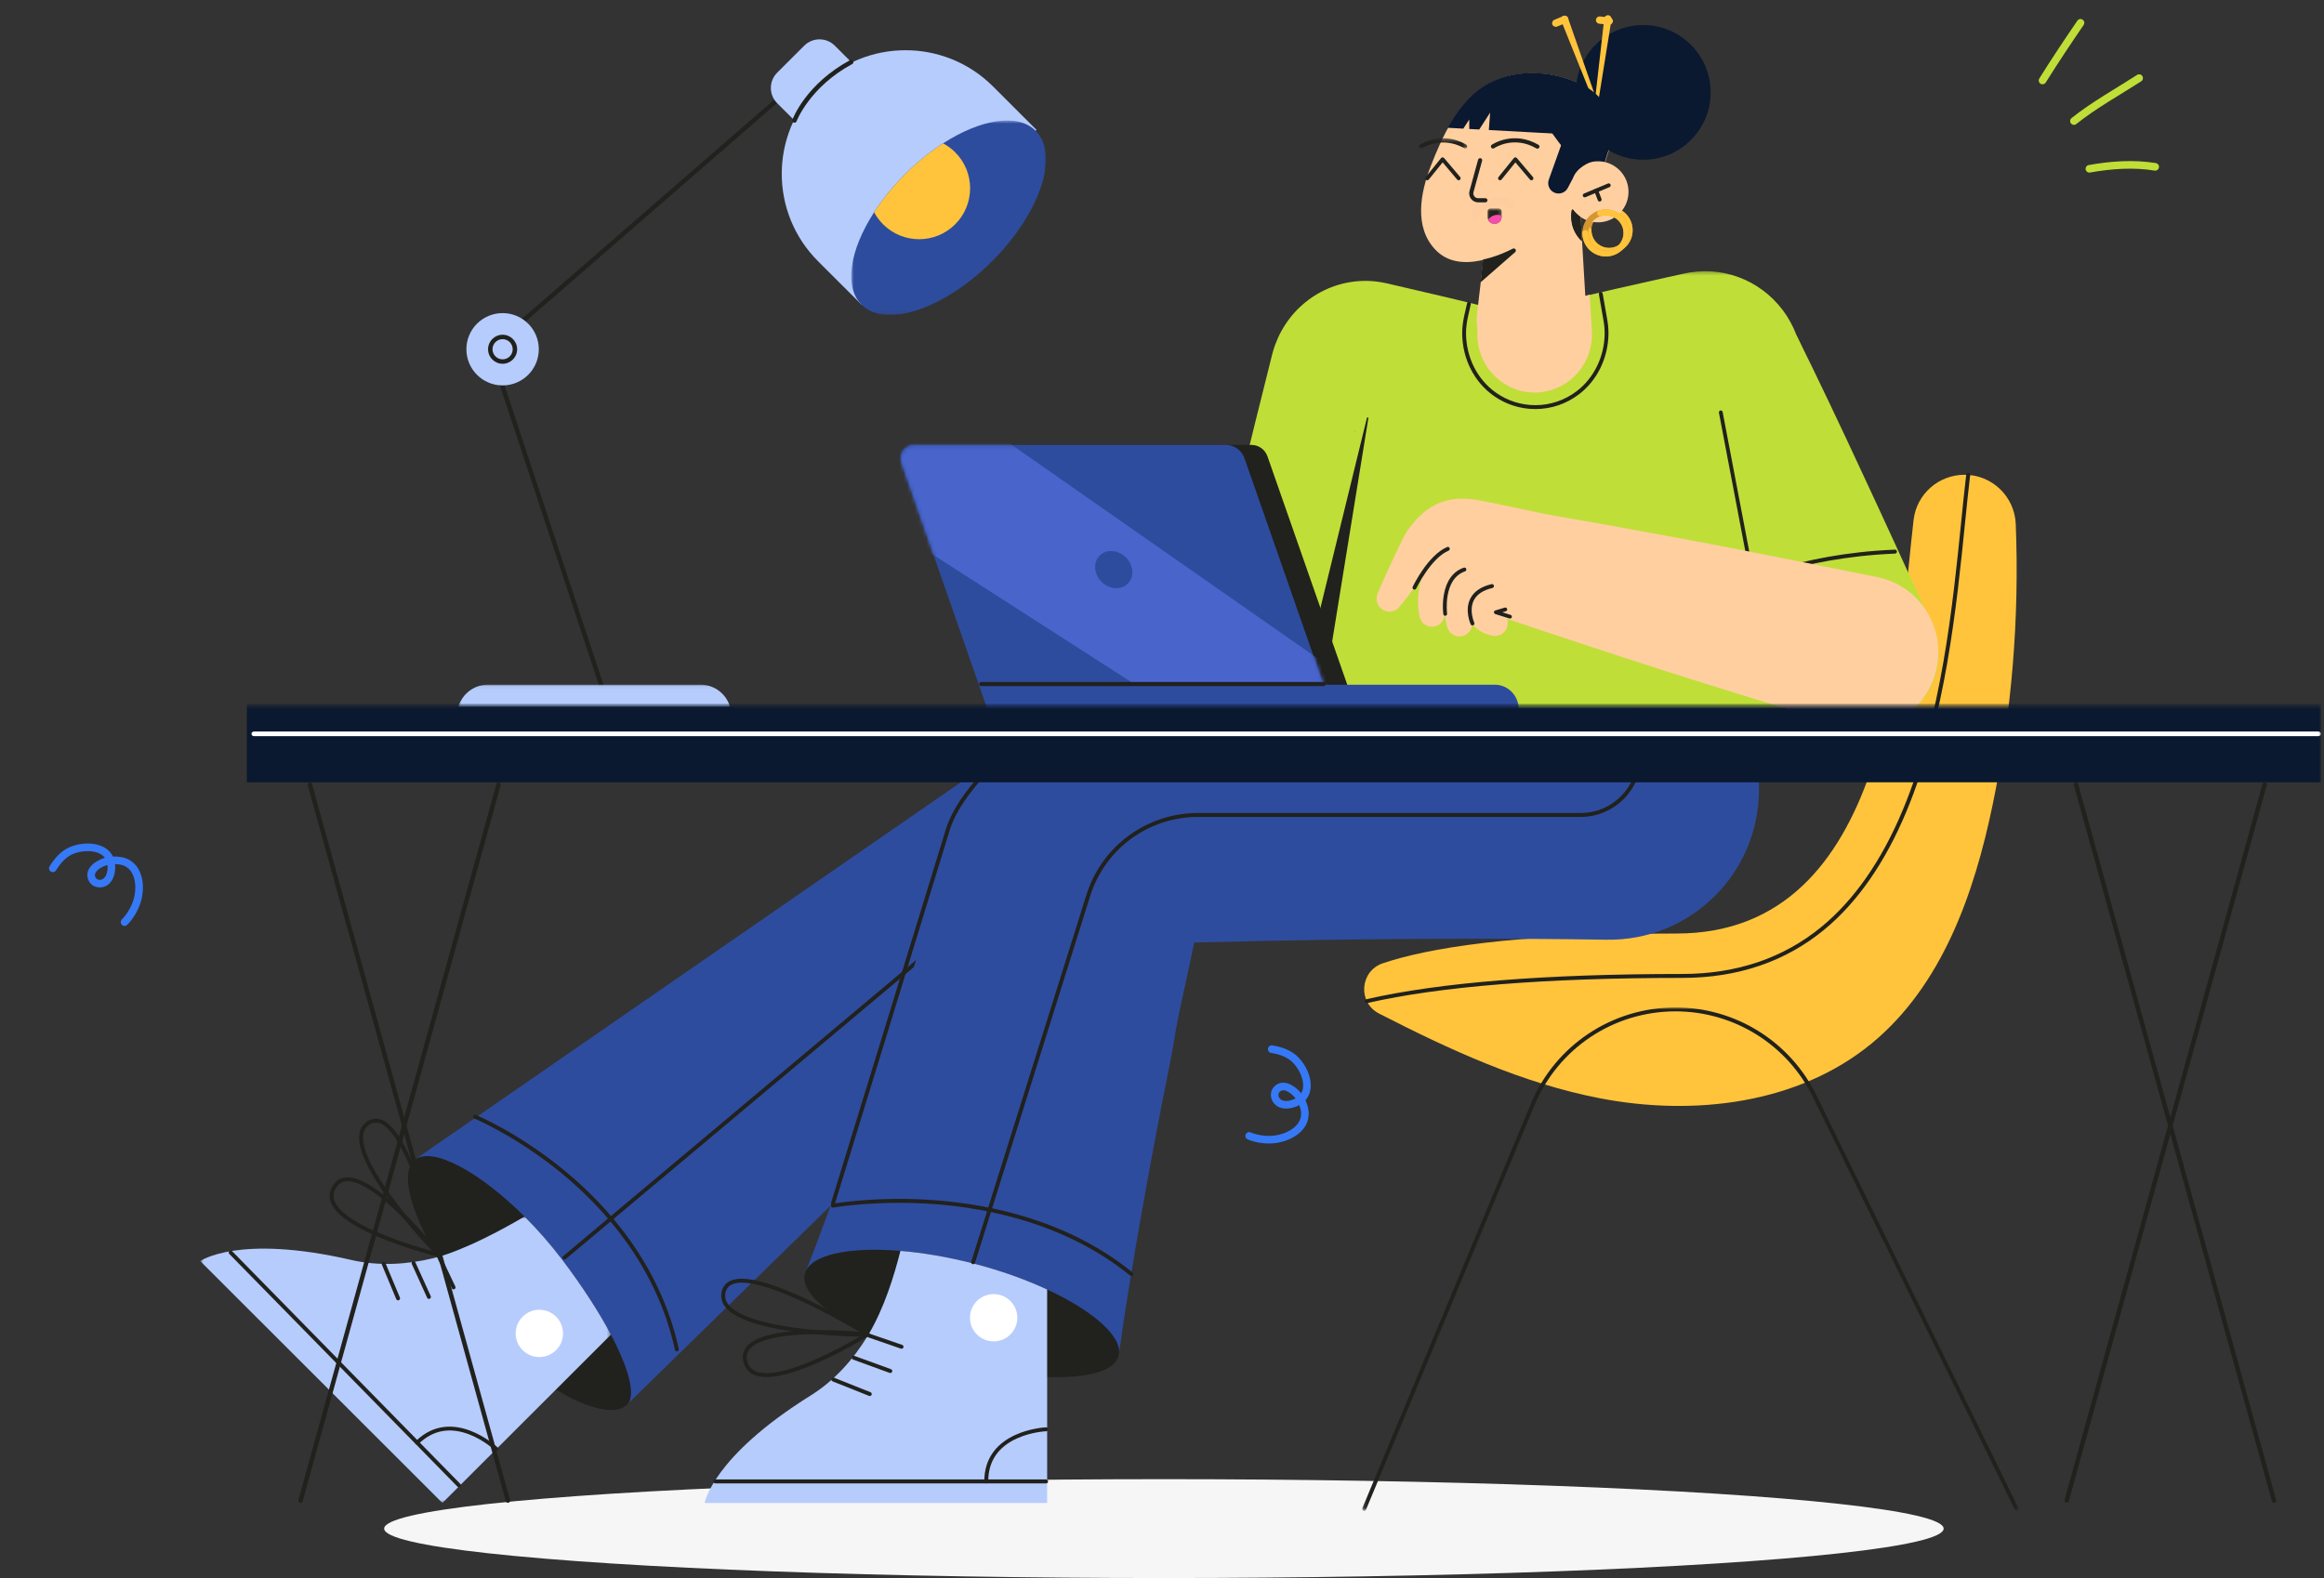 <svg width="611" height="415" viewBox="0 0 611 415" fill="none" xmlns="http://www.w3.org/2000/svg">
<rect x="0" y="0" width="611" height="415" fill="#333333" stroke="none"/>
<ellipse cx="306" cy="402" rx="205" ry="13" fill="#F6F6F7"/>
<path fill-rule="evenodd" clip-rule="evenodd" d="M363.582 253.318C357.527 255.349 356.884 263.638 362.567 266.551C381.182 276.098 400.264 284.911 420.738 288.849C445.329 293.579 472.67 290.34 492.015 274.455C510.547 259.236 519.044 235.047 523.898 211.577C528.907 187.363 530.942 162.538 529.959 137.832C529.671 130.591 523.74 124.856 516.485 124.856C509.664 124.856 503.905 129.943 503.102 136.709C499.275 168.973 497.205 245.504 440.794 245.504C397.51 245.504 375.127 249.444 363.582 253.318Z" fill="#FFC43B"/>
<path fill-rule="evenodd" clip-rule="evenodd" d="M359.353 263.803C359.391 263.803 359.43 263.799 359.469 263.79C378.615 259.4 406.486 257.173 442.309 257.173C456.851 257.173 469.403 252.904 479.615 244.484C488.351 237.282 495.619 226.824 501.22 213.398C511.437 188.908 514.439 159.192 516.631 137.496C517.063 133.223 517.47 129.188 517.891 125.646C517.919 125.423 517.95 125.197 517.986 124.975C518.031 124.692 517.838 124.427 517.555 124.382C517.272 124.338 517.007 124.53 516.962 124.812C516.925 125.046 516.892 125.284 516.862 125.521C516.44 129.075 516.032 133.115 515.6 137.392C513.415 159.024 510.421 188.651 500.263 213C494.728 226.268 487.559 236.592 478.956 243.686C468.934 251.949 456.604 256.138 442.309 256.138C406.408 256.138 378.459 258.373 359.238 262.78C358.959 262.845 358.784 263.122 358.848 263.401C358.903 263.641 359.117 263.803 359.353 263.803Z" fill="#21211D"/>
<mask id="mask0_205_11516" style="mask-type:alpha" maskUnits="userSpaceOnUse" x="358" y="264" width="173" height="134">
<path fill-rule="evenodd" clip-rule="evenodd" d="M530.719 264.937H358.134V397.343H530.719V264.937Z" fill="white"/>
</mask>
<g mask="url(#mask0_205_11516)">
<path fill-rule="evenodd" clip-rule="evenodd" d="M358.652 397.343C358.855 397.343 359.048 397.223 359.13 397.024L403.413 290.697C409.668 275.677 424.233 265.972 440.518 265.972C448.051 265.972 455.411 268.078 461.801 272.064C468.191 276.049 473.317 281.729 476.625 288.49L529.735 397.053C529.86 397.31 530.171 397.417 530.428 397.29C530.685 397.165 530.792 396.855 530.666 396.598L477.556 288.036C474.162 281.101 468.905 275.274 462.35 271.186C455.795 267.098 448.245 264.937 440.518 264.937C423.813 264.937 408.873 274.892 402.457 290.299L358.173 396.626C358.064 396.891 358.189 397.194 358.453 397.303C358.518 397.33 358.585 397.343 358.652 397.343Z" fill="#21211D"/>
</g>
<path fill-rule="evenodd" clip-rule="evenodd" d="M109.819 304.428L269.449 194.091L302.859 234.547L164.08 370.132L109.819 304.428Z" fill="#2E4C9E"/>
<path fill-rule="evenodd" clip-rule="evenodd" d="M164.703 369.605C161.62 372.183 154.38 370.501 146.157 365.438C139.306 361.214 131.777 354.645 125.393 346.233C121.351 340.906 117.801 335.59 114.946 330.621C107.872 318.327 105.007 308.124 109.189 304.956C113.759 301.498 126.056 308.108 137.902 319.931C141.28 323.306 144.628 327.106 147.748 331.216C153.142 338.329 157.516 345.125 160.614 350.995C165.589 360.406 167.289 367.446 164.703 369.605Z" fill="#21211D"/>
<mask id="mask1_205_11516" style="mask-type:alpha" maskUnits="userSpaceOnUse" x="52" y="319" width="109" height="77">
<path fill-rule="evenodd" clip-rule="evenodd" d="M160.617 319.931H52.644V395.255H160.617V319.931Z" fill="white"/>
</mask>
<g mask="url(#mask1_205_11516)">
<path fill-rule="evenodd" clip-rule="evenodd" d="M160.617 350.995L146.16 365.438L116.311 395.255L52.644 331.651C52.644 331.651 62.579 324.492 92.284 331.335C99.631 333.033 106.978 332.547 113.845 330.905C114.208 330.818 114.575 330.725 114.948 330.621C122.338 328.586 131.832 323.493 137.905 319.931C141.283 323.306 144.631 327.106 147.751 331.216C153.145 338.328 157.518 345.125 160.617 350.995Z" fill="#B6CCFC"/>
</g>
<path fill-rule="evenodd" clip-rule="evenodd" d="M148.372 331.268C148.489 331.268 148.608 331.228 148.705 331.146L241.424 253.344C241.643 253.16 241.672 252.833 241.488 252.614C241.303 252.395 240.977 252.367 240.758 252.551L148.038 330.354C147.819 330.538 147.791 330.864 147.975 331.083C148.077 331.205 148.224 331.268 148.372 331.268Z" fill="#21211D"/>
<path fill-rule="evenodd" clip-rule="evenodd" d="M177.954 355.378C177.991 355.378 178.028 355.374 178.065 355.366C178.345 355.305 178.522 355.029 178.461 354.749C173.539 332.295 159.301 316.761 148.223 307.683C136.231 297.855 125.242 293.262 125.133 293.217C124.868 293.108 124.565 293.234 124.456 293.498C124.346 293.762 124.472 294.065 124.736 294.174C124.845 294.219 135.715 298.765 147.591 308.504C158.532 317.475 172.592 332.819 177.448 354.971C177.501 355.213 177.716 355.378 177.954 355.378Z" fill="#21211D"/>
<path fill-rule="evenodd" clip-rule="evenodd" d="M120.661 391.141C120.792 391.141 120.923 391.091 121.024 390.993C121.229 390.793 121.232 390.465 121.032 390.261L61.023 329.036C60.82 328.832 60.493 328.828 60.29 329.028C60.083 329.228 60.08 329.556 60.279 329.76L120.291 390.985C120.393 391.089 120.527 391.141 120.661 391.141Z" fill="#21211D"/>
<path fill-rule="evenodd" clip-rule="evenodd" d="M130.47 381.55C130.607 381.55 130.743 381.496 130.845 381.389C131.043 381.182 131.035 380.854 130.827 380.657C130.71 380.545 118.953 369.575 109.294 379.023C109.089 379.223 109.085 379.55 109.286 379.755C109.486 379.959 109.814 379.962 110.019 379.762C113.757 376.105 118.252 375.254 123.379 377.232C127.27 378.733 130.085 381.381 130.113 381.407C130.213 381.502 130.341 381.55 130.47 381.55Z" fill="#21211D"/>
<path fill-rule="evenodd" clip-rule="evenodd" d="M137.447 346.225C134.99 348.627 134.948 352.565 137.354 355.019C139.759 357.473 143.7 357.514 146.157 355.112C148.614 352.709 148.656 348.772 146.25 346.318C143.845 343.863 139.903 343.822 137.447 346.225Z" fill="white"/>
<path fill-rule="evenodd" clip-rule="evenodd" d="M119.248 339.084C119.322 339.084 119.397 339.068 119.469 339.034C119.728 338.912 119.838 338.603 119.716 338.345L115.857 330.216C115.735 329.958 115.426 329.847 115.167 329.97C114.908 330.093 114.798 330.401 114.921 330.66L118.779 338.788C118.868 338.975 119.054 339.084 119.248 339.084Z" fill="#21211D"/>
<path fill-rule="evenodd" clip-rule="evenodd" d="M112.771 341.594C112.843 341.594 112.915 341.579 112.985 341.547C113.245 341.429 113.361 341.122 113.243 340.862L109.212 331.981C109.095 331.72 108.787 331.604 108.527 331.723C108.266 331.841 108.15 332.147 108.269 332.408L112.299 341.29C112.385 341.481 112.574 341.594 112.771 341.594Z" fill="#21211D"/>
<path fill-rule="evenodd" clip-rule="evenodd" d="M104.662 341.974C104.729 341.974 104.796 341.961 104.861 341.934C105.125 341.824 105.25 341.521 105.14 341.257L101.352 332.187C101.242 331.923 100.939 331.799 100.675 331.909C100.411 332.019 100.286 332.322 100.396 332.586L104.184 341.655C104.266 341.854 104.459 341.974 104.662 341.974Z" fill="#21211D"/>
<path fill-rule="evenodd" clip-rule="evenodd" d="M98.849 295.213C99.23 295.213 99.615 295.293 100.009 295.453C103.206 296.754 106.81 303.173 110.43 314.017C112.398 319.912 113.874 325.656 114.568 328.507C112.644 326.452 108.895 322.332 105.245 317.671C98.439 308.979 95.065 302.382 95.482 298.593C95.62 297.332 96.168 296.405 97.158 295.76C97.717 295.395 98.279 295.213 98.849 295.213ZM115.513 330.771C115.598 330.771 115.682 330.751 115.76 330.709C115.964 330.598 116.069 330.366 116.019 330.141C116.001 330.06 114.197 322.03 111.416 313.697C107.643 302.394 103.937 295.933 100.4 294.495C99.092 293.963 97.811 294.098 96.592 294.893C95.344 295.706 94.622 296.913 94.451 298.48C93.377 308.215 114.253 329.705 115.142 330.615C115.242 330.717 115.377 330.771 115.513 330.771Z" fill="#21211D"/>
<path fill-rule="evenodd" clip-rule="evenodd" d="M91.427 310.648C94.642 310.648 99.66 313.96 105.971 320.256C109.476 323.753 112.512 327.315 114.01 329.127C108.618 327.664 90.662 322.355 88.013 315.968C87.513 314.763 87.61 313.613 88.314 312.454C89 311.319 89.929 310.731 91.155 310.656C91.242 310.651 91.337 310.648 91.427 310.648ZM115.412 330.548C115.585 330.548 115.75 330.461 115.847 330.311C115.967 330.125 115.956 329.884 115.819 329.71C115.155 328.869 99.468 309.112 91.09 309.623C89.523 309.719 88.293 310.491 87.425 311.917C86.555 313.358 86.428 314.854 87.055 316.364C90.361 324.338 114.272 330.284 115.288 330.533C115.329 330.544 115.371 330.548 115.412 330.548Z" fill="#21211D"/>
<path fill-rule="evenodd" clip-rule="evenodd" d="M462.438 207.705C462.438 229.703 444.418 247.48 422.4 247.132C409.765 246.932 397.13 246.869 384.496 246.872C360.985 246.911 337.474 247.266 313.963 247.864C311.493 247.927 313.986 247.869 313.986 247.869C313.986 247.869 310.711 263.098 309.941 266.699C308.64 273.065 308.85 273.209 307.598 279.588C305.041 292.333 302.609 305.111 300.331 317.928L298.649 327.549L297.041 337.188C295.979 343.618 295.003 350.069 294.105 356.541L211.612 334.991C214.001 328.909 216.311 322.806 218.536 316.68L221.858 307.488L225.106 298.277C229.401 285.986 231.988 279.867 236.004 267.503C238.038 261.328 239.981 255.129 241.966 248.941C243.895 242.739 245.863 236.546 247.751 230.333L249.173 225.674L249.884 223.345L250.253 222.129L250.719 220.669C251.042 219.699 251.354 218.73 251.752 217.784C252.135 216.833 252.534 215.889 252.947 214.953C253.353 214.015 253.842 213.11 254.309 212.199C255.233 210.369 256.318 208.63 257.437 206.916C259.737 203.538 262.348 200.369 265.318 197.588C271.19 191.952 278.329 187.732 286.011 185.127C286.975 184.815 287.95 184.531 288.926 184.254L290.393 183.855C290.884 183.733 291.381 183.631 291.876 183.524C292.868 183.315 293.863 183.122 294.86 182.945C295.859 182.792 296.863 182.674 297.868 182.562C299.878 182.31 301.888 182.282 303.898 182.247L304.27 182.244L304.422 182.248L304.727 182.256L305.336 182.273L306.554 182.306C332.535 183.023 358.515 183.084 384.496 183.128C409.057 182.76 435.384 183.128 462.438 183.128V207.705Z" fill="#2E4C9E"/>
<path fill-rule="evenodd" clip-rule="evenodd" d="M294.104 356.539C293.041 360.675 285.688 362.477 275.303 362.13C267.784 361.882 258.674 360.51 249.217 358.087C241.429 356.094 234.314 353.568 228.412 350.825C217.239 345.638 210.415 339.659 211.612 334.99C212.892 329.994 223.028 327.831 236.729 328.964C242.584 329.446 249.093 330.538 255.84 332.262C262.981 334.089 269.619 336.481 275.303 339.121C287.553 344.815 295.352 351.668 294.104 356.539Z" fill="#21211D"/>
<path fill-rule="evenodd" clip-rule="evenodd" d="M275.305 339.121V395.255H185.263C185.263 395.255 187.221 383.173 213.069 367.032C219.464 363.041 224.319 357.508 228.009 351.498C228.144 351.275 228.278 351.053 228.413 350.825C232.486 343.93 235.082 335.487 236.73 328.964C242.586 329.446 249.094 330.538 255.841 332.262C262.982 334.089 269.62 336.481 275.305 339.121Z" fill="#B6CCFC"/>
<path fill-rule="evenodd" clip-rule="evenodd" d="M255.843 332.469C256.063 332.469 256.267 332.327 256.337 332.106L286.566 235.797C290.453 223.26 301.891 214.837 315.028 214.837H415.584C424.377 214.837 431.531 207.691 431.531 198.907V184.038C431.531 183.752 431.299 183.521 431.013 183.521C430.727 183.521 430.495 183.752 430.495 184.038V198.907C430.495 207.12 423.806 213.802 415.584 213.802H315.028C301.434 213.802 289.598 222.517 285.577 235.489L255.348 331.796C255.262 332.069 255.414 332.359 255.687 332.445C255.739 332.461 255.791 332.469 255.843 332.469Z" fill="#21211D"/>
<path fill-rule="evenodd" clip-rule="evenodd" d="M218.993 317C219.213 317 219.418 316.855 219.487 316.63L249.681 218.348C253.563 205.553 274.941 187 288.062 187H388.5C397.283 187 394.475 189.665 394.475 180.701V165.528C394.475 165.236 394.243 165 393.958 165C393.672 165 393.44 165.236 393.44 165.528V180.701C393.44 189.083 396.712 185.944 388.5 185.944H288.062C274.484 185.944 252.709 204.795 248.692 218.033L218.499 316.314C218.414 316.592 218.565 316.888 218.838 316.976C218.89 316.992 218.942 317 218.993 317Z" fill="#21211D"/>
<path fill-rule="evenodd" clip-rule="evenodd" d="M297.446 335.575C297.597 335.575 297.746 335.51 297.849 335.384C298.029 335.162 297.996 334.836 297.774 334.656C280.903 320.946 260.352 316.758 246.083 315.659C230.636 314.469 219.006 316.545 218.89 316.566C218.609 316.617 218.422 316.887 218.474 317.168C218.525 317.45 218.794 317.636 219.076 317.584C219.191 317.564 230.713 315.51 246.033 316.693C260.146 317.784 280.465 321.924 297.12 335.459C297.216 335.537 297.332 335.575 297.446 335.575Z" fill="#21211D"/>
<path fill-rule="evenodd" clip-rule="evenodd" d="M188.08 390.109H275.033C275.319 390.109 275.551 389.878 275.551 389.592C275.551 389.306 275.319 389.074 275.033 389.074H188.08C187.794 389.074 187.562 389.306 187.562 389.592C187.562 389.878 187.794 390.109 188.08 390.109Z" fill="#21211D"/>
<path fill-rule="evenodd" clip-rule="evenodd" d="M259.294 390.109C259.581 390.109 259.813 389.877 259.813 389.591C259.813 384.364 262.348 380.561 267.349 378.285C271.145 376.558 275.009 376.401 275.047 376.4C275.333 376.389 275.557 376.149 275.547 375.864C275.536 375.578 275.291 375.355 275.011 375.365C274.848 375.371 258.776 376.087 258.776 389.591C258.776 389.877 259.008 390.109 259.294 390.109Z" fill="#21211D"/>
<path fill-rule="evenodd" clip-rule="evenodd" d="M255.014 346.55C255.014 349.984 257.801 352.768 261.24 352.768C264.678 352.768 267.465 349.984 267.465 346.55C267.465 343.115 264.678 340.331 261.24 340.331C257.801 340.331 255.014 343.115 255.014 346.55Z" fill="white"/>
<path fill-rule="evenodd" clip-rule="evenodd" d="M237.025 354.697C237.239 354.697 237.441 354.563 237.515 354.348C237.608 354.078 237.464 353.783 237.194 353.69L228.68 350.757C228.41 350.663 228.115 350.807 228.021 351.078C227.928 351.348 228.072 351.642 228.342 351.735L236.856 354.669C236.911 354.688 236.969 354.697 237.025 354.697Z" fill="#21211D"/>
<path fill-rule="evenodd" clip-rule="evenodd" d="M234.068 361.08C234.279 361.08 234.478 360.949 234.554 360.739C234.652 360.47 234.514 360.173 234.245 360.075L224.619 356.574C224.351 356.476 224.053 356.614 223.955 356.883C223.857 357.151 223.995 357.449 224.264 357.546L233.89 361.048C233.949 361.069 234.008 361.08 234.068 361.08Z" fill="#21211D"/>
<path fill-rule="evenodd" clip-rule="evenodd" d="M228.669 367.133C228.875 367.133 229.07 367.01 229.151 366.807C229.256 366.541 229.127 366.24 228.861 366.134L219.275 362.313C219.01 362.208 218.707 362.337 218.601 362.602C218.495 362.868 218.625 363.169 218.891 363.275L228.477 367.096C228.54 367.121 228.605 367.133 228.669 367.133Z" fill="#21211D"/>
<path fill-rule="evenodd" clip-rule="evenodd" d="M195.018 337.321C198.803 337.321 204.951 339.349 213.085 343.304C218.677 346.023 223.814 348.986 226.338 350.485C223.522 350.42 217.951 350.214 212.064 349.558C201.085 348.334 194.004 346.129 191.587 343.18C190.782 342.199 190.503 341.158 190.734 340C190.951 338.911 191.532 338.175 192.509 337.752C193.174 337.464 194.012 337.321 195.018 337.321ZM228.247 351.549C228.479 351.549 228.682 351.396 228.746 351.174C228.809 350.952 228.717 350.714 228.52 350.592C228.451 350.549 221.445 346.218 213.538 342.373C202.814 337.158 195.6 335.284 192.096 336.802C190.803 337.363 190.002 338.371 189.718 339.798C189.426 341.259 189.785 342.617 190.785 343.836C196.998 351.414 226.974 351.547 228.246 351.549H228.247Z" fill="#21211D"/>
<path fill-rule="evenodd" clip-rule="evenodd" d="M198.785 360.669C197.573 360.183 196.82 359.308 196.482 357.995C196.152 356.711 196.382 355.636 197.184 354.71C199.283 352.288 205.242 350.953 214.417 350.85C219.37 350.795 224.042 351.12 226.387 351.319C221.568 354.143 205.207 363.248 198.785 360.669ZM228.286 351.391C228.474 351.274 228.568 351.051 228.518 350.836C228.469 350.62 228.289 350.459 228.069 350.436C227.003 350.321 201.894 347.692 196.401 354.032C195.373 355.218 195.063 356.638 195.478 358.253C195.898 359.884 196.881 361.021 198.399 361.63C199.285 361.986 200.331 362.144 201.489 362.144C210.81 362.144 227.495 351.881 228.286 351.391Z" fill="#21211D"/>
<path fill-rule="evenodd" clip-rule="evenodd" d="M398.781 124.465C389.376 122.323 380.038 119.912 370.717 117.419L356.748 113.624L355.875 113.386L355.657 113.326C355.823 113.369 356.036 113.418 356.226 113.455C356.605 113.535 357.038 113.58 357.381 113.623C358.784 113.761 360.236 113.695 361.621 113.384C364.398 112.764 366.905 111.313 368.798 109.185C369.751 108.131 370.547 106.909 371.128 105.599C371.279 105.277 371.413 104.945 371.528 104.608C371.64 104.286 371.725 104.053 371.804 103.764L371.859 103.556L371.885 103.452C371.887 103.44 371.896 103.405 371.894 103.412L371.885 103.44L371.817 103.662L371.683 104.106L370.603 107.658L366.278 121.863L361.89 136.049L356.548 159.011L352.075 173.166C349.118 182.52 339.29 187.658 330.121 184.642C321.384 181.768 316.4 172.526 318.509 163.567L318.526 163.499L322.872 140.363L326.348 126.035L329.849 111.716L333.415 97.418L334.307 93.844L334.419 93.397L334.475 93.174L334.688 92.407C334.862 91.825 335.02 91.292 335.244 90.683C335.476 90.062 335.728 89.445 335.996 88.839C337.099 86.416 338.575 84.16 340.345 82.195C343.895 78.278 348.591 75.521 353.747 74.428C356.316 73.88 358.99 73.725 361.596 74.011C362.241 74.071 362.968 74.194 363.647 74.319C363.985 74.383 364.347 74.458 364.662 74.529L364.884 74.581L365.773 74.787L379.984 78.103C389.45 80.35 398.898 82.68 408.28 85.279C418.826 88.201 425.054 99.292 422.19 110.052C419.41 120.499 409.082 126.793 398.832 124.477L398.781 124.465Z" fill="#C0DE38"/>
<path fill-rule="evenodd" clip-rule="evenodd" d="M469.695 186.231L444.432 104.038C442.562 88.337 429.283 78.764 413.737 79.331L385.606 81.483C372.231 81.971 360.605 88.743 357.407 101.956L349.959 186.231H469.695Z" fill="#C0DE38"/>
<mask id="mask2_205_11516" style="mask-type:alpha" maskUnits="userSpaceOnUse" x="383" y="71" width="125" height="118">
<path fill-rule="evenodd" clip-rule="evenodd" d="M507.52 71.322H383.878V188.618H507.52V71.322Z" fill="white"/>
</mask>
<g mask="url(#mask2_205_11516)">
<path fill-rule="evenodd" clip-rule="evenodd" d="M398.987 82.066C403.325 80.985 407.677 79.966 412.024 78.926L425.086 75.902L438.166 72.954L441.439 72.23L442.257 72.049L442.666 71.959L443.473 71.794L444.371 71.635C446.775 71.259 449.267 71.209 451.702 71.551C456.582 72.203 461.194 74.302 464.917 77.509C466.776 79.12 468.416 81.001 469.77 83.085C471.115 85.179 472.155 87.457 472.869 89.805L471.738 86.896L480.386 106.048C483.265 112.433 486.163 118.809 489.005 125.213L497.563 144.409C500.383 150.824 503.233 157.224 506.024 163.653C509.925 172.637 505.931 183.137 497.104 187.107C488.712 190.881 478.94 187.332 474.649 179.257C471.381 173.065 468.171 166.844 464.931 160.637L455.31 141.971C452.091 135.754 448.929 129.509 445.748 123.273L436.216 104.562L435.086 101.653C435.451 102.92 436.019 104.163 436.758 105.299C437.484 106.444 438.377 107.472 439.39 108.341C441.398 110.093 443.895 111.222 446.558 111.591C447.887 111.763 449.251 111.764 450.553 111.553C450.715 111.529 450.877 111.501 451.039 111.468L451.434 111.38L451.027 111.478L450.212 111.673L446.952 112.454L433.9 115.527L420.831 118.523C416.468 119.49 412.11 120.478 407.737 121.404C397.021 123.674 386.526 116.672 384.296 105.766C382.116 95.103 388.68 84.647 398.987 82.066Z" fill="#C0DE38"/>
</g>
<path fill-rule="evenodd" clip-rule="evenodd" d="M471.775 87.07C474.897 93.324 477.932 99.62 480.941 105.929L485.422 115.409L489.852 124.914C492.799 131.255 495.755 137.591 498.655 143.954C501.585 150.302 504.452 156.682 507.328 163.058L507.923 164.378C512.171 173.794 508.098 184.925 498.827 189.24C494.571 191.22 489.93 191.41 485.775 190.136L391.764 161.168C384.411 158.902 380.259 151.011 382.49 143.543C384.575 136.562 391.563 132.436 398.463 133.775L494.894 152.848L473.34 179.926C470.156 173.704 466.961 167.487 463.83 161.238C460.67 155.004 457.565 148.742 454.451 142.485L449.789 133.095L445.179 123.679C442.127 117.391 439.102 111.09 436.163 104.746C431.502 94.685 435.754 82.693 445.659 77.96C455.377 73.316 466.941 77.414 471.775 87.07Z" fill="#C0DE38"/>
<path fill-rule="evenodd" clip-rule="evenodd" d="M457.86 154.335C457.937 154.335 458.015 154.317 458.088 154.279C458.125 154.259 461.818 152.347 468.584 150.33C474.828 148.469 485.04 146.135 498.234 145.588C498.513 145.577 498.73 145.335 498.718 145.048C498.707 144.761 498.472 144.536 498.194 144.549C484.881 145.101 474.572 147.46 468.269 149.341C461.423 151.385 457.783 153.272 457.631 153.351C457.383 153.481 457.284 153.794 457.41 154.05C457.499 154.231 457.676 154.335 457.86 154.335Z" fill="#21211D"/>
<path fill-rule="evenodd" clip-rule="evenodd" d="M403.644 107.578C407.805 107.578 411.773 106.238 415.118 103.702C419.901 100.076 422.805 94.139 422.885 87.82C422.903 86.446 422.758 85.002 422.443 83.406L421.359 77.194C421.311 76.915 421.051 76.728 420.775 76.778C420.501 76.828 420.318 77.094 420.366 77.373L421.452 83.597C421.756 85.132 421.894 86.505 421.877 87.807C421.8 93.809 419.049 99.444 414.516 102.88C411.346 105.283 407.587 106.553 403.644 106.553C399.956 106.553 396.397 105.429 393.353 103.302C388.457 99.881 385.498 94.077 385.435 87.775C385.422 86.41 385.58 84.973 385.919 83.381L386.693 79.972C386.756 79.696 386.586 79.421 386.315 79.357C386.044 79.293 385.773 79.466 385.711 79.742L384.935 83.157C384.578 84.832 384.413 86.343 384.427 87.785C384.493 94.421 387.616 100.538 392.782 104.147C395.995 106.392 399.751 107.578 403.644 107.578Z" fill="#21211D"/>
<path fill-rule="evenodd" clip-rule="evenodd" d="M459.401 145.636C459.432 145.636 459.465 145.633 459.497 145.626C459.767 145.571 459.942 145.301 459.889 145.022L452.901 108.356C452.848 108.077 452.586 107.895 452.317 107.951C452.048 108.006 451.872 108.276 451.925 108.555L458.914 145.221C458.96 145.466 459.168 145.636 459.401 145.636Z" fill="#21211D"/>
<path fill-rule="evenodd" clip-rule="evenodd" d="M347.4 186.231L359.751 109.982C359.791 109.734 359.436 109.658 359.376 109.902L341.612 182.512L347.4 186.231Z" fill="#21211D"/>
<path fill-rule="evenodd" clip-rule="evenodd" d="M484.131 190.834C480.266 189.672 476.406 188.486 472.549 187.29L460.974 183.712C453.262 181.31 445.544 178.931 437.848 176.466C430.148 174.012 422.473 171.461 414.786 168.957L403.273 165.127L391.777 161.233C384.476 158.76 380.534 150.749 382.97 143.34C385.176 136.637 391.851 132.726 398.509 133.874L410.46 135.922L422.395 138.034C430.34 139.492 438.296 140.903 446.228 142.41C454.163 143.907 462.077 145.489 469.996 147.049L481.869 149.413C485.828 150.197 489.784 150.993 493.734 151.811C504.468 154.035 511.392 164.668 509.2 175.561C507.009 186.454 496.531 193.481 485.798 191.256C485.244 191.142 484.664 190.993 484.131 190.834Z" fill="#FFCFA0"/>
<path fill-rule="evenodd" clip-rule="evenodd" d="M410.483 151.623C405.831 150.234 401.193 148.781 396.563 147.297L389.626 145.032L387.894 144.455C387.332 144.269 386.68 144.048 386.285 143.928C385.363 143.636 384.496 143.427 383.865 143.324C383.215 143.222 382.784 143.202 382.325 143.267C381.87 143.332 381.326 143.535 380.683 143.945C380.045 144.356 379.332 144.904 378.624 145.595L378.398 145.802L378.216 145.981C378.095 146.103 377.978 146.233 377.864 146.368L377.778 146.469L377.735 146.522L377.667 146.615L377.398 146.991L376.858 147.743C373.978 151.75 371.049 155.727 367.941 159.594C366.756 161.068 364.62 161.286 363.172 160.079C361.977 159.084 361.625 157.427 362.202 156.051C364.135 151.458 366.245 146.976 368.406 142.525L368.811 141.691L369.014 141.273L369.065 141.169L369.141 141.024L369.298 140.733C369.514 140.348 369.746 139.972 369.994 139.603C370.118 139.418 370.245 139.236 370.377 139.054L370.578 138.785L370.751 138.564C371.64 137.39 372.673 136.205 373.941 135.083C375.208 133.97 376.79 132.9 378.644 132.181C380.49 131.451 382.511 131.146 384.286 131.138C386.085 131.127 387.621 131.35 389.067 131.602C389.86 131.742 390.378 131.857 390.993 131.979L392.787 132.342L399.953 133.837C404.724 134.859 409.489 135.912 414.238 137.03C418.227 137.967 420.714 142.02 419.792 146.08C418.871 150.141 414.89 152.673 410.901 151.735C410.768 151.703 410.613 151.661 410.483 151.623Z" fill="#FFCFA0"/>
<path fill-rule="evenodd" clip-rule="evenodd" d="M415.321 161.381L383.835 148.886L388.605 148.192C388.648 148.148 388.544 148.209 388.499 148.23L388.302 148.34C388.167 148.418 388.024 148.506 387.881 148.597C387.595 148.777 387.306 148.978 387.019 149.182C386.446 149.596 385.885 150.045 385.35 150.519C384.28 151.467 383.306 152.515 382.496 153.643C382.086 154.205 381.716 154.789 381.399 155.392C381.074 155.993 380.792 156.614 380.571 157.253C380.103 158.529 379.88 159.881 379.845 161.292L379.84 161.516C379.793 163.401 378.254 164.892 376.401 164.845C374.796 164.804 373.484 163.623 373.189 162.083C372.787 159.979 372.688 157.747 372.993 155.569C373.13 154.477 373.365 153.401 373.67 152.354C373.97 151.303 374.348 150.283 374.785 149.301C375.652 147.328 376.752 145.506 378 143.818C378.625 142.974 379.289 142.164 379.997 141.381C380.353 140.99 380.716 140.605 381.103 140.224C381.295 140.033 381.491 139.845 381.7 139.652L382.023 139.36C382.152 139.25 382.223 139.181 382.445 139.011L382.446 139.01C383.742 138.065 385.322 137.816 386.754 138.192L387.215 138.315L419.899 147.064C423.857 148.123 426.221 152.247 425.18 156.274C424.139 160.302 420.086 162.707 416.129 161.648C415.854 161.574 415.58 161.483 415.321 161.381Z" fill="#FFCFA0"/>
<path fill-rule="evenodd" clip-rule="evenodd" d="M421.125 164.718L389.623 152.181L393.857 151.813L393.858 151.813C393.92 151.776 393.914 151.776 393.912 151.774C393.914 151.77 393.914 151.767 393.902 151.77C393.885 151.775 393.875 151.773 393.849 151.784C393.804 151.797 393.755 151.815 393.7 151.839C393.592 151.883 393.474 151.937 393.354 151.997C393.114 152.118 392.863 152.253 392.618 152.407C392.124 152.708 391.643 153.06 391.191 153.444C390.281 154.212 389.489 155.118 388.855 156.146C388.213 157.171 387.738 158.33 387.435 159.6C387.141 160.871 387.016 162.251 387.071 163.688L387.076 163.814C387.149 165.709 385.703 167.306 383.847 167.381C382.239 167.445 380.852 166.347 380.46 164.822C379.972 162.929 379.693 160.908 379.713 158.816C379.739 156.729 380.083 154.57 380.789 152.511C381.485 150.446 382.523 148.488 383.819 146.74C384.467 145.863 385.175 145.034 385.954 144.256C386.34 143.865 386.75 143.49 387.182 143.119C387.399 142.934 387.623 142.751 387.864 142.567C387.981 142.476 388.108 142.382 388.24 142.287L388.454 142.139L388.579 142.056C388.622 142.029 388.661 142.003 388.769 141.941L388.77 141.94C389.981 141.263 391.34 141.129 392.579 141.459L393.005 141.573L425.705 150.352C429.665 151.415 432.03 155.553 430.989 159.594C429.947 163.635 425.892 166.049 421.932 164.986C421.657 164.912 421.384 164.821 421.125 164.718Z" fill="#FFCFA0"/>
<path fill-rule="evenodd" clip-rule="evenodd" d="M426.307 168.214L394.38 154.232L399.963 153.117H399.963C399.902 153.143 399.739 153.269 399.619 153.358L399.222 153.664C398.956 153.873 398.69 154.089 398.427 154.31C397.902 154.752 397.391 155.209 396.906 155.673C395.938 156.597 395.055 157.575 394.431 158.454C394.118 158.889 393.881 159.298 393.74 159.565C393.592 159.846 393.549 159.909 393.431 159.818C393.374 159.782 393.297 159.74 393.252 159.756C393.205 159.768 393.2 159.834 393.258 159.932C393.369 160.133 393.753 160.414 394.233 160.653L394.525 160.798C396.189 161.626 396.877 163.664 396.06 165.351C395.366 166.786 393.804 167.503 392.33 167.176C391.315 166.951 390.223 166.634 389.055 165.908C388.477 165.544 387.885 165.071 387.353 164.46C386.822 163.852 386.365 163.103 386.061 162.314C385.754 161.523 385.595 160.71 385.541 159.958C385.486 159.203 385.527 158.503 385.613 157.86C385.791 156.57 386.133 155.489 386.513 154.5C387.284 152.531 388.231 150.902 389.231 149.358C389.734 148.59 390.255 147.85 390.796 147.127C391.067 146.766 391.343 146.409 391.628 146.054L392.065 145.519C392.225 145.33 392.344 145.181 392.571 144.939L392.572 144.938C393.993 143.562 395.976 143.152 397.732 143.69L398.155 143.822L431.419 154.115C435.339 155.329 437.547 159.533 436.35 163.506C435.153 167.479 431.004 169.716 427.084 168.503C426.819 168.421 426.556 168.322 426.307 168.214Z" fill="#FFCFA0"/>
<path fill-rule="evenodd" clip-rule="evenodd" d="M371.87 155.06C372.058 155.06 372.24 154.953 372.327 154.769C372.365 154.69 376.169 146.804 380.85 144.811C381.108 144.701 381.229 144.4 381.12 144.138C381.012 143.877 380.715 143.754 380.457 143.864C375.423 146.008 371.575 153.984 371.414 154.323C371.292 154.578 371.398 154.885 371.65 155.009C371.721 155.043 371.796 155.06 371.87 155.06Z" fill="#21211D"/>
<path fill-rule="evenodd" clip-rule="evenodd" d="M379.954 161.946C379.977 161.946 380 161.945 380.022 161.942C380.297 161.904 380.489 161.646 380.451 161.365C380.439 161.275 379.309 152.259 385.173 150.258C385.436 150.168 385.577 149.878 385.49 149.61C385.402 149.342 385.118 149.197 384.856 149.287C382.081 150.234 380.27 152.667 379.616 156.323C379.134 159.017 379.445 161.404 379.459 161.504C379.493 161.761 379.708 161.946 379.954 161.946Z" fill="#21211D"/>
<path fill-rule="evenodd" clip-rule="evenodd" d="M387.126 164.483C387.198 164.483 387.271 164.468 387.341 164.436C387.598 164.316 387.709 164.009 387.592 163.751C387.577 163.719 386.168 160.573 387.443 157.949C388.231 156.328 389.891 155.211 392.377 154.629C392.652 154.565 392.824 154.287 392.76 154.01C392.696 153.732 392.42 153.559 392.145 153.623C389.341 154.279 387.448 155.584 386.52 157.502C385.032 160.572 386.594 164.039 386.662 164.184C386.748 164.373 386.933 164.483 387.126 164.483Z" fill="#21211D"/>
<path fill-rule="evenodd" clip-rule="evenodd" d="M396.974 162.671C397.191 162.671 397.392 162.537 397.463 162.327C397.55 162.065 397.403 161.785 397.133 161.7L394.98 161.022L395.899 160.745C396.17 160.663 396.321 160.384 396.237 160.121C396.153 159.859 395.865 159.712 395.594 159.794L393.133 160.537C392.919 160.602 392.773 160.793 392.771 161.009C392.77 161.226 392.914 161.419 393.126 161.486L396.816 162.647C396.868 162.663 396.922 162.671 396.974 162.671Z" fill="#21211D"/>
<path fill-rule="evenodd" clip-rule="evenodd" d="M356.488 186.593H265.786L241.469 117.002H329.007C330.904 117.002 332.597 118.215 333.234 120.031L356.488 186.593Z" fill="#21211D"/>
<path fill-rule="evenodd" clip-rule="evenodd" d="M349.247 186.593H260.126C259.825 186.593 259.556 186.401 259.458 186.114L236.952 121.636C236.161 119.377 237.808 117.002 240.166 117.002H322.294C324.49 117.002 326.449 118.407 327.187 120.51L349.915 185.629C350.08 186.099 349.737 186.593 349.247 186.593Z" fill="#2E4C9E"/>
<mask id="mask3_205_11516" style="mask-type:alpha" maskUnits="userSpaceOnUse" x="236" y="117" width="115" height="70">
<path fill-rule="evenodd" clip-rule="evenodd" d="M240.341 117.283C237.986 117.283 236.339 119.651 237.13 121.903L259.622 186.187C259.723 186.473 259.988 186.665 260.289 186.665H349.357C349.847 186.665 350.189 186.172 350.025 185.703L327.31 120.781C326.573 118.683 324.615 117.283 322.421 117.283H240.341Z" fill="white"/>
</mask>
<g mask="url(#mask3_205_11516)">
<path fill-rule="evenodd" clip-rule="evenodd" d="M245.954 103.001L357.738 181.068L329.278 199.842L225.272 133L245.954 103.001Z" fill="#4965CC"/>
</g>
<path fill-rule="evenodd" clip-rule="evenodd" d="M293.494 154.697C296.172 154.697 298.039 152.506 297.662 149.804C297.286 147.101 294.809 144.911 292.13 144.911C289.452 144.911 287.586 147.101 287.962 149.804C288.339 152.506 290.815 154.697 293.494 154.697ZM288.277 186.593H399.305C399.305 182.99 396.489 180.069 393.016 180.069H288.277V186.593Z" fill="#2E4C9E"/>
<path fill-rule="evenodd" clip-rule="evenodd" d="M257.94 180.431H348.003C348.282 180.431 348.508 180.188 348.508 179.888C348.508 179.588 348.282 179.344 348.003 179.344H257.94C257.661 179.344 257.436 179.588 257.436 179.888C257.436 180.188 257.661 180.431 257.94 180.431Z" fill="#21211D"/>
<path fill-rule="evenodd" clip-rule="evenodd" d="M389.209 80.309L388.52 86.234C388.427 87.079 388.392 88.028 388.443 88.905C388.932 97.295 396.059 103.696 404.361 103.202C412.664 102.708 418.998 95.506 418.509 87.116L417.948 77.495C417.948 77.495 407.595 80.935 389.209 80.309Z" fill="#FFCFA0"/>
<path fill-rule="evenodd" clip-rule="evenodd" d="M393.055 42.333L388.337 82.416C387.406 90.332 393.075 97.504 400.999 98.434C408.923 99.365 416.102 93.702 417.034 85.786C417.131 84.958 417.15 84.058 417.108 83.252L414.732 42.963C414.379 36.968 409.227 32.394 403.226 32.748C397.874 33.062 393.655 37.192 393.055 42.333Z" fill="#FFCFA0"/>
<path fill-rule="evenodd" clip-rule="evenodd" d="M377.401 65.697C380.473 68.895 384.673 69.422 389.11 68.534C400.437 66.266 413.373 54.78 413.373 54.78C415.938 52.77 418.668 50.017 420.391 46.979L420.479 46.818C420.933 46.007 421.312 45.17 421.596 44.328C421.73 43.925 421.844 43.517 421.932 43.109C421.943 43.068 421.947 43.032 421.958 42.995C422.496 40.593 422.889 40.733 423.546 36.589C424.472 30.75 422.03 25.584 416.796 22.763C409.747 18.96 400.613 17.984 393.083 21.192C393.062 21.203 393.041 21.208 393.021 21.218C392.141 21.595 391.298 22.04 390.497 22.541C383.219 27.036 379.133 36 376.165 43.657C373.47 50.606 371.66 59.72 377.401 65.697Z" fill="#FFCFA0"/>
<path fill-rule="evenodd" clip-rule="evenodd" d="M408.076 35.04C417.713 48.78 421.076 45.394 421.076 45.394L421.156 45.209C421.291 44.894 421.41 44.579 421.516 44.264C421.65 43.861 421.766 43.452 421.853 43.045C421.864 43.002 421.867 42.966 421.878 42.93C422.416 40.53 422.811 40.668 423.468 36.525C423.497 36.329 423.526 36.134 423.547 35.941C423.613 35.398 423.649 34.861 423.656 34.332L418.508 31.502C418.508 31.502 404.305 29.662 408.076 35.04Z" fill="#0A1830"/>
<path fill-rule="evenodd" clip-rule="evenodd" d="M423.046 55.928C425.603 55.928 427.683 58.005 427.683 60.559C427.683 63.114 425.603 65.191 423.046 65.191C420.489 65.191 418.409 63.114 418.409 60.559C418.409 58.005 420.489 55.928 423.046 55.928ZM423.046 66.741C426.458 66.741 429.234 63.968 429.234 60.559C429.234 57.151 426.458 54.378 423.046 54.378C419.634 54.378 416.858 57.151 416.858 60.559C416.858 63.968 419.634 66.741 423.046 66.741Z" fill="#D5962F"/>
<path fill-rule="evenodd" clip-rule="evenodd" d="M389.918 68.241C389.918 68.241 393.272 67.682 397.716 65.401C398.259 65.122 398.796 65.782 398.405 66.251L389.261 74.24L389.918 68.241Z" fill="#21211D"/>
<path fill-rule="evenodd" clip-rule="evenodd" d="M415.544 57.022C415.544 57.022 414.475 56.385 413.705 55.257C413.587 55.085 413.321 55.134 413.281 55.338C413.007 56.731 412.761 60.417 415.914 63.452L415.544 57.022Z" fill="#21211D"/>
<path fill-rule="evenodd" clip-rule="evenodd" d="M417.228 51.442C417.295 51.442 417.363 51.429 417.428 51.402L423.741 48.76C424.005 48.65 424.129 48.347 424.018 48.084C423.908 47.821 423.605 47.697 423.341 47.807L417.028 50.449C416.765 50.559 416.641 50.862 416.751 51.125C416.834 51.323 417.026 51.442 417.228 51.442Z" fill="#21211D"/>
<path fill-rule="evenodd" clip-rule="evenodd" d="M421.154 52.55C421.216 52.55 421.279 52.539 421.339 52.516C421.606 52.414 421.739 52.116 421.638 51.849L420.731 49.478C420.629 49.212 420.329 49.078 420.063 49.18C419.796 49.282 419.663 49.581 419.764 49.847L420.671 52.218C420.75 52.424 420.947 52.55 421.154 52.55Z" fill="#21211D"/>
<path fill-rule="evenodd" clip-rule="evenodd" d="M423.046 66.741C426.458 66.741 429.234 63.968 429.234 60.559C429.234 57.151 426.458 54.377 423.046 54.377C422.457 54.377 421.874 54.46 421.313 54.623C420.901 54.743 420.665 55.173 420.785 55.584C420.904 55.995 421.335 56.231 421.747 56.111C422.166 55.989 422.604 55.927 423.046 55.927C425.603 55.927 427.683 58.005 427.683 60.559C427.683 63.113 425.603 65.191 423.046 65.191C420.489 65.191 418.409 63.113 418.409 60.559C418.409 60.131 418.062 59.784 417.633 59.784C417.205 59.784 416.858 60.131 416.858 60.559C416.858 63.968 419.634 66.741 423.046 66.741Z" fill="#FFC43B"/>
<path fill-rule="evenodd" clip-rule="evenodd" d="M412.082 50.909C412.339 55.337 416.141 58.719 420.574 58.463C425.007 58.206 428.392 54.408 428.135 49.98C427.878 45.551 424.076 42.17 419.643 42.427C415.21 42.683 411.825 46.481 412.082 50.909Z" fill="#FFCFA0"/>
<path fill-rule="evenodd" clip-rule="evenodd" d="M418.75 42.413C417.72 42.735 414.527 44.091 413.553 46.836L412.211 49.384C411.583 50.64 410.099 51.215 408.783 50.709C407.7 50.292 407.035 49.258 407.035 48.166C407.035 47.859 407.088 47.548 407.193 47.247L412.078 33.592L418.75 42.413Z" fill="#0A1830"/>
<path fill-rule="evenodd" clip-rule="evenodd" d="M449.738 24.3C449.738 14.52 441.802 6.592 432.012 6.592C422.221 6.592 414.284 14.52 414.284 24.3C414.284 34.08 422.221 42.008 432.012 42.008C441.802 42.008 449.738 34.08 449.738 24.3Z" fill="#0A1830"/>
<path fill-rule="evenodd" clip-rule="evenodd" d="M419.258 32.573L423.679 5.112C423.763 4.589 423.407 4.096 422.883 4.012C422.359 3.928 421.866 4.284 421.782 4.808C421.78 4.821 421.777 4.838 421.776 4.852L418.635 32.488C418.615 32.66 418.739 32.816 418.912 32.835C419.079 32.854 419.231 32.737 419.258 32.573Z" fill="#FFC43B"/>
<path fill-rule="evenodd" clip-rule="evenodd" d="M419.585 5.189C419.533 5.716 419.918 6.186 420.446 6.238L422.996 6.491C423.523 6.543 423.994 6.158 424.046 5.631C424.098 5.104 423.713 4.634 423.185 4.581L420.636 4.329C420.108 4.276 419.637 4.662 419.585 5.189Z" fill="#FFC43B"/>
<path fill-rule="evenodd" clip-rule="evenodd" d="M421.412 31.014L412.245 4.751C412.071 4.251 411.523 3.987 411.022 4.161C410.521 4.336 410.256 4.883 410.431 5.383C410.435 5.397 410.442 5.412 410.447 5.425L420.824 31.235C420.888 31.396 421.072 31.474 421.233 31.409C421.389 31.346 421.467 31.172 421.412 31.014Z" fill="#FFC43B"/>
<path fill-rule="evenodd" clip-rule="evenodd" d="M412.273 4.741C412.068 4.252 411.506 4.021 411.017 4.226L408.653 5.213C408.163 5.418 407.932 5.979 408.137 6.468C408.341 6.957 408.904 7.188 409.394 6.983L411.757 5.996C412.247 5.792 412.478 5.23 412.273 4.741Z" fill="#FFC43B"/>
<path fill-rule="evenodd" clip-rule="evenodd" d="M415.47 56.957C415.47 56.957 414.401 56.321 413.631 55.193C413.513 55.021 413.247 55.07 413.207 55.274C412.933 56.667 412.687 60.353 415.84 63.387L415.47 56.957Z" fill="#21211D"/>
<path fill-rule="evenodd" clip-rule="evenodd" d="M380.615 33.607L384.715 33.828L386.279 31.433V33.915L388.906 34.057L391.776 29.613L391.424 34.194L423.549 35.941C424.228 30.342 421.778 25.427 416.717 22.698C409.671 18.895 400.534 17.92 393.006 21.128C392.984 21.139 392.962 21.143 392.944 21.153C392.063 21.53 391.22 21.976 390.419 22.476C386.221 25.068 383.086 29.149 380.615 33.607Z" fill="#0A1830"/>
<path fill-rule="evenodd" clip-rule="evenodd" d="M422.194 56.638C424.755 56.638 426.831 58.712 426.831 61.27C426.831 63.828 424.755 65.902 422.194 65.902C419.633 65.902 417.558 63.828 417.558 61.27C417.558 58.712 419.633 56.638 422.194 56.638ZM428.383 61.27C428.383 57.856 425.612 55.089 422.194 55.089C418.777 55.089 416.006 57.856 416.006 61.27C416.006 64.684 418.777 67.452 422.194 67.452C425.612 67.452 428.383 64.684 428.383 61.27Z" fill="#D5962F"/>
<path fill-rule="evenodd" clip-rule="evenodd" d="M423.428 48.537C423.318 48.273 423.015 48.149 422.751 48.26L416.438 50.902C416.175 51.012 416.051 51.315 416.161 51.578C416.272 51.841 416.575 51.965 416.838 51.855L423.151 49.213C423.415 49.103 423.539 48.8 423.428 48.537Z" fill="#21211D"/>
<path fill-rule="evenodd" clip-rule="evenodd" d="M419.47 49.633C419.203 49.735 419.069 50.033 419.171 50.3L420.078 52.67C420.18 52.937 420.479 53.071 420.746 52.969C421.012 52.867 421.146 52.568 421.044 52.302L420.137 49.931C420.035 49.664 419.737 49.531 419.47 49.633Z" fill="#21211D"/>
<path fill-rule="evenodd" clip-rule="evenodd" d="M422.194 56.638C424.755 56.638 426.831 58.712 426.831 61.27C426.831 63.828 424.755 65.902 422.194 65.902C419.633 65.902 417.558 63.828 417.558 61.27C417.558 60.842 417.21 60.495 416.782 60.495C416.353 60.495 416.006 60.842 416.006 61.27C416.006 64.684 418.777 67.452 422.194 67.452C425.612 67.452 428.383 64.684 428.383 61.27C428.383 57.856 425.612 55.089 422.194 55.089C421.594 55.089 421.012 55.174 420.461 55.334C420.05 55.454 419.813 55.884 419.933 56.295C420.053 56.706 420.483 56.942 420.895 56.822C421.306 56.703 421.742 56.638 422.194 56.638Z" fill="#FFC43B"/>
<path fill-rule="evenodd" clip-rule="evenodd" d="M388.628 53.219H388.635L390.519 53.214C390.82 53.213 391.063 52.968 391.062 52.667C391.062 52.366 390.809 52.121 390.516 52.124L388.631 52.129C388.236 52.123 387.859 51.948 387.614 51.629C387.37 51.31 387.291 50.905 387.398 50.518L389.661 42.281C389.741 41.99 389.57 41.69 389.28 41.611C388.989 41.532 388.689 41.702 388.609 41.992L386.346 50.229C386.148 50.947 386.295 51.699 386.748 52.291C387.2 52.881 387.885 53.219 388.628 53.219Z" fill="#21211D"/>
<mask id="mask4_205_11516" style="mask-type:alpha" maskUnits="userSpaceOnUse" x="372" y="36" width="14" height="4">
<path fill-rule="evenodd" clip-rule="evenodd" d="M385.758 36.356H372.975V39.097H385.758V36.356Z" fill="white"/>
</mask>
<g mask="url(#mask4_205_11516)">
<path fill-rule="evenodd" clip-rule="evenodd" d="M373.521 39.097C373.614 39.097 373.708 39.073 373.794 39.023C379.741 35.57 384.856 38.937 384.907 38.971C385.157 39.14 385.496 39.074 385.664 38.825C385.833 38.575 385.767 38.237 385.518 38.068C385.287 37.912 379.779 34.287 373.246 38.081C372.986 38.233 372.897 38.566 373.049 38.826C373.15 39 373.333 39.097 373.521 39.097Z" fill="#21211D"/>
</g>
<path fill-rule="evenodd" clip-rule="evenodd" d="M404.2 39.097C404.388 39.097 404.571 39 404.672 38.826C404.823 38.566 404.735 38.233 404.475 38.081C397.943 34.288 392.434 37.912 392.203 38.068C391.954 38.237 391.888 38.575 392.057 38.825C392.225 39.074 392.564 39.14 392.813 38.972C393.023 38.831 398.001 35.582 403.926 39.023C404.013 39.073 404.107 39.097 404.2 39.097Z" fill="#21211D"/>
<mask id="mask5_205_11516" style="mask-type:alpha" maskUnits="userSpaceOnUse" x="391" y="54" width="4" height="5">
<path fill-rule="evenodd" clip-rule="evenodd" d="M394.809 54.815H391.056V58.874H394.809V54.815Z" fill="white"/>
</mask>
<g mask="url(#mask5_205_11516)">
<path fill-rule="evenodd" clip-rule="evenodd" d="M391.056 55.605V57C391.056 57.283 391.116 57.556 391.236 57.795C391.531 58.433 392.18 58.874 392.932 58.874C393.969 58.874 394.809 58.035 394.809 57V55.605C394.809 55.169 394.454 54.815 394.018 54.815H391.847C391.411 54.815 391.056 55.169 391.056 55.605Z" fill="#21211D"/>
</g>
<path fill-rule="evenodd" clip-rule="evenodd" d="M391.236 57.795C391.531 58.433 392.18 58.874 392.932 58.874C393.969 58.874 394.809 58.035 394.809 57V56.711C394.465 56.575 394.094 56.498 393.707 56.498C392.682 56.498 391.776 57.011 391.236 57.795Z" fill="#F74BAD"/>
<path fill-rule="evenodd" clip-rule="evenodd" d="M394.369 47.409C394.52 47.409 394.669 47.343 394.771 47.217L398.413 42.708L402.238 47.226C402.422 47.444 402.747 47.471 402.966 47.287C403.183 47.103 403.21 46.778 403.026 46.56L398.798 41.565C398.699 41.448 398.558 41.384 398.398 41.382C398.244 41.384 398.099 41.455 398.002 41.574L393.968 46.569C393.788 46.791 393.823 47.116 394.045 47.295C394.141 47.371 394.255 47.409 394.369 47.409Z" fill="#21211D"/>
<path fill-rule="evenodd" clip-rule="evenodd" d="M375.236 47.409C375.387 47.409 375.536 47.343 375.638 47.217L379.281 42.708L383.105 47.226C383.289 47.444 383.615 47.471 383.833 47.287C384.05 47.103 384.078 46.778 383.894 46.56L379.666 41.565C379.566 41.448 379.427 41.384 379.265 41.382C379.111 41.384 378.966 41.455 378.869 41.574L374.835 46.569C374.655 46.791 374.69 47.116 374.912 47.295C375.008 47.371 375.122 47.409 375.236 47.409Z" fill="#21211D"/>
<path opacity="0.01" d="M397.764 52.927C395.987 51.645 393.872 51.426 391.538 52.242C389.133 53.082 387.489 53.815 386.653 56.513C386.475 57.087 386.796 57.696 387.371 57.874C387.945 58.051 388.555 57.73 388.732 57.156C389.372 55.093 390.531 54.897 392.257 54.294C393.947 53.703 395.318 53.845 396.489 54.69C396.976 55.041 397.656 54.932 398.008 54.445C398.361 53.959 398.251 53.279 397.764 52.927Z" fill="#0A1830"/>
<path fill-rule="evenodd" clip-rule="evenodd" d="M159.677 185.605C159.739 185.605 159.801 185.596 159.863 185.576C160.167 185.475 160.334 185.146 160.233 184.84L129.573 92.034L208.163 23.739C208.406 23.528 208.432 23.16 208.218 22.918C208.007 22.675 207.641 22.649 207.398 22.86L128.514 91.41C128.336 91.564 128.27 91.809 128.343 92.032L159.126 185.205C159.206 185.45 159.434 185.605 159.677 185.605Z" fill="#21211D"/>
<path fill-rule="evenodd" clip-rule="evenodd" d="M122.618 91.849C122.618 97.1 126.882 101.357 132.139 101.357C137.393 101.357 141.656 97.1 141.656 91.849C141.656 86.598 137.393 82.341 132.139 82.341C126.882 82.341 122.618 86.598 122.618 91.849Z" fill="#B6CCFC"/>
<path fill-rule="evenodd" clip-rule="evenodd" d="M132.14 89.195C133.602 89.195 134.796 90.385 134.796 91.849C134.796 93.312 133.602 94.503 132.14 94.503C130.674 94.503 129.481 93.312 129.481 91.849C129.481 90.385 130.674 89.195 132.14 89.195ZM132.14 95.668C134.248 95.668 135.961 93.955 135.961 91.849C135.961 89.743 134.248 88.03 132.14 88.03C130.032 88.03 128.316 89.743 128.316 91.849C128.316 93.955 130.032 95.668 132.14 95.668Z" fill="#21211D"/>
<mask id="mask6_205_11516" style="mask-type:alpha" maskUnits="userSpaceOnUse" x="120" y="180" width="73" height="9">
<path fill-rule="evenodd" clip-rule="evenodd" d="M192.262 180.052H120.191V188.144H192.262V180.052Z" fill="white"/>
</mask>
<g mask="url(#mask6_205_11516)">
<path fill-rule="evenodd" clip-rule="evenodd" d="M128.29 180.052H184.163C188.637 180.052 192.262 183.675 192.262 188.144H120.191C120.191 183.675 123.816 180.052 128.29 180.052Z" fill="#B6CCFC"/>
</g>
<path fill-rule="evenodd" clip-rule="evenodd" d="M226.504 80.12L272.512 34.161L261.068 22.728C248.361 10.037 227.763 10.037 215.06 22.728C202.354 35.42 202.354 55.997 215.06 68.688L226.504 80.12Z" fill="#B6CCFC"/>
<path fill-rule="evenodd" clip-rule="evenodd" d="M211.653 34.461L226.805 19.325L219.486 12.017C217.262 9.794 213.656 9.794 211.431 12.017L204.334 19.104C202.11 21.326 202.11 24.93 204.334 27.152L211.653 34.461Z" fill="#B6CCFC"/>
<mask id="mask7_205_11516" style="mask-type:alpha" maskUnits="userSpaceOnUse" x="223" y="31" width="52" height="52">
<path fill-rule="evenodd" clip-rule="evenodd" d="M274.988 31.686H223.796V82.825H274.988V31.686Z" fill="white"/>
</mask>
<g mask="url(#mask7_205_11516)">
<path fill-rule="evenodd" clip-rule="evenodd" d="M226.502 80.12C232.823 86.435 248.196 81.316 260.833 68.689C273.478 56.06 278.602 40.704 272.281 34.389C267.571 29.686 257.836 31.329 247.949 37.698C244.571 39.874 241.168 42.605 237.946 45.825C234.724 49.042 231.992 52.439 229.811 55.816C223.436 65.689 221.792 75.416 226.502 80.12Z" fill="#2E4C9E"/>
</g>
<path fill-rule="evenodd" clip-rule="evenodd" d="M232.169 58.988C237.402 64.216 245.892 64.218 251.124 58.99C256.36 53.76 256.36 45.279 251.124 40.05C250.166 39.09 249.092 38.304 247.949 37.698C244.571 39.874 241.168 42.605 237.946 45.825C234.727 49.042 231.992 52.439 229.811 55.816C230.421 56.956 231.208 58.028 232.169 58.988Z" fill="#FFC43B"/>
<path fill-rule="evenodd" clip-rule="evenodd" d="M208.874 32.269C209.113 32.269 209.335 32.124 209.422 31.889C209.455 31.799 212.898 22.846 224.073 16.833C224.356 16.681 224.461 16.327 224.309 16.044C224.157 15.76 223.805 15.655 223.518 15.807C211.936 22.04 208.471 31.101 208.33 31.484C208.217 31.785 208.37 32.12 208.671 32.232C208.74 32.257 208.809 32.269 208.874 32.269Z" fill="#21211D"/>
<path fill-rule="evenodd" clip-rule="evenodd" d="M120.378 187.006H192.263C192.586 187.006 192.848 186.745 192.848 186.422C192.848 186.104 192.586 185.843 192.263 185.843H120.378C120.055 185.843 119.794 186.104 119.794 186.422C119.794 186.745 120.055 187.006 120.378 187.006Z" fill="#21211D"/>
<path fill-rule="evenodd" clip-rule="evenodd" d="M543.344 395.214C543.6 395.214 543.835 395.047 543.906 394.786L595.963 206.492C596.049 206.18 595.867 205.861 595.556 205.774C595.246 205.687 594.925 205.872 594.839 206.18L542.782 394.478C542.696 394.786 542.879 395.109 543.189 395.196C543.241 395.207 543.293 395.214 543.344 395.214Z" fill="#21211D"/>
<path fill-rule="evenodd" clip-rule="evenodd" d="M597.862 395.214C597.913 395.214 597.965 395.21 598.017 395.196C598.328 395.109 598.51 394.786 598.424 394.478L546.367 206.18C546.281 205.872 545.96 205.687 545.65 205.774C545.339 205.861 545.157 206.18 545.243 206.492L597.3 394.786C597.371 395.047 597.606 395.214 597.862 395.214Z" fill="#21211D"/>
<path fill-rule="evenodd" clip-rule="evenodd" d="M79.016 395.214C79.27 395.214 79.506 395.047 79.579 394.786L131.635 206.492C131.722 206.18 131.537 205.861 131.229 205.774C130.92 205.687 130.597 205.872 130.51 206.18L78.454 394.478C78.367 394.786 78.548 395.109 78.86 395.196C78.911 395.207 78.966 395.214 79.016 395.214Z" fill="#21211D"/>
<path fill-rule="evenodd" clip-rule="evenodd" d="M133.533 395.214C133.584 395.214 133.638 395.21 133.689 395.196C134.001 395.109 134.182 394.786 134.095 394.478L82.039 206.18C81.952 205.872 81.633 205.687 81.321 205.774C81.013 205.861 80.831 206.18 80.915 206.492L132.971 394.786C133.043 395.047 133.279 395.214 133.533 395.214Z" fill="#21211D"/>
<mask id="mask8_205_11516" style="mask-type:alpha" maskUnits="userSpaceOnUse" x="0" y="185" width="611" height="211">
<path fill-rule="evenodd" clip-rule="evenodd" d="M610.473 395.214H0.999V185.506H610.473V395.214Z" fill="white"/>
</mask>
<g mask="url(#mask8_205_11516)">
<path fill-rule="evenodd" clip-rule="evenodd" d="M610.164 205.732H64.897V185.101H610.164V205.732Z" fill="#0A1830"/>
<path fill-rule="evenodd" clip-rule="evenodd" d="M66.761 193.596H609.515C609.873 193.596 610.164 193.323 610.164 192.99C610.164 192.653 609.873 192.383 609.515 192.383H66.761C66.404 192.383 66.112 192.653 66.112 192.99C66.112 193.323 66.404 193.596 66.761 193.596Z" fill="white"/>
</g>
<path d="M537 21.166C540.213 16.023 543.56 11.002 546.985 6" stroke="#C0DE38" stroke-width="2" stroke-miterlimit="1.5" stroke-linecap="round" stroke-linejoin="round"/>
<path d="M545.254 31.832C550.632 27.556 556.64 24.249 562.397 20.545" stroke="#C0DE38" stroke-width="2" stroke-miterlimit="1.5" stroke-linecap="round" stroke-linejoin="round"/>
<path d="M549.32 44.388C554.989 43.372 560.928 42.942 566.616 43.874" stroke="#C0DE38" stroke-width="2" stroke-miterlimit="1.5" stroke-linecap="round" stroke-linejoin="round"/>
<path d="M13.891 228.349C14.871 226.749 16.059 225.283 17.664 224.259C21.076 222.083 28.508 221.908 29.232 227.177C29.433 228.636 29.165 230.55 28.066 231.631C26.858 232.819 24.761 232.626 24.113 230.947C23.174 228.513 26.614 226.728 28.482 226.396C29.391 226.235 30.33 226.213 31.247 226.317C36.748 226.936 37.388 233.317 35.851 237.529C35.181 239.366 34.115 241.117 32.742 242.505" stroke="#3579F6" stroke-width="2" stroke-miterlimit="1.5" stroke-linecap="round" stroke-linejoin="round"/>
<path d="M334.338 275.908C336.191 276.206 337.998 276.746 339.556 277.841C342.867 280.168 345.856 286.974 341.26 289.649C339.987 290.39 338.115 290.87 336.698 290.266C335.139 289.601 334.519 287.588 335.826 286.35C337.719 284.555 340.679 287.057 341.697 288.658C342.192 289.437 342.569 290.298 342.822 291.185C344.343 296.508 338.685 299.528 334.205 299.709C332.252 299.788 330.227 299.47 328.421 298.728" stroke="#3579F6" stroke-width="2" stroke-miterlimit="1.5" stroke-linecap="round" stroke-linejoin="round"/>
</svg>
